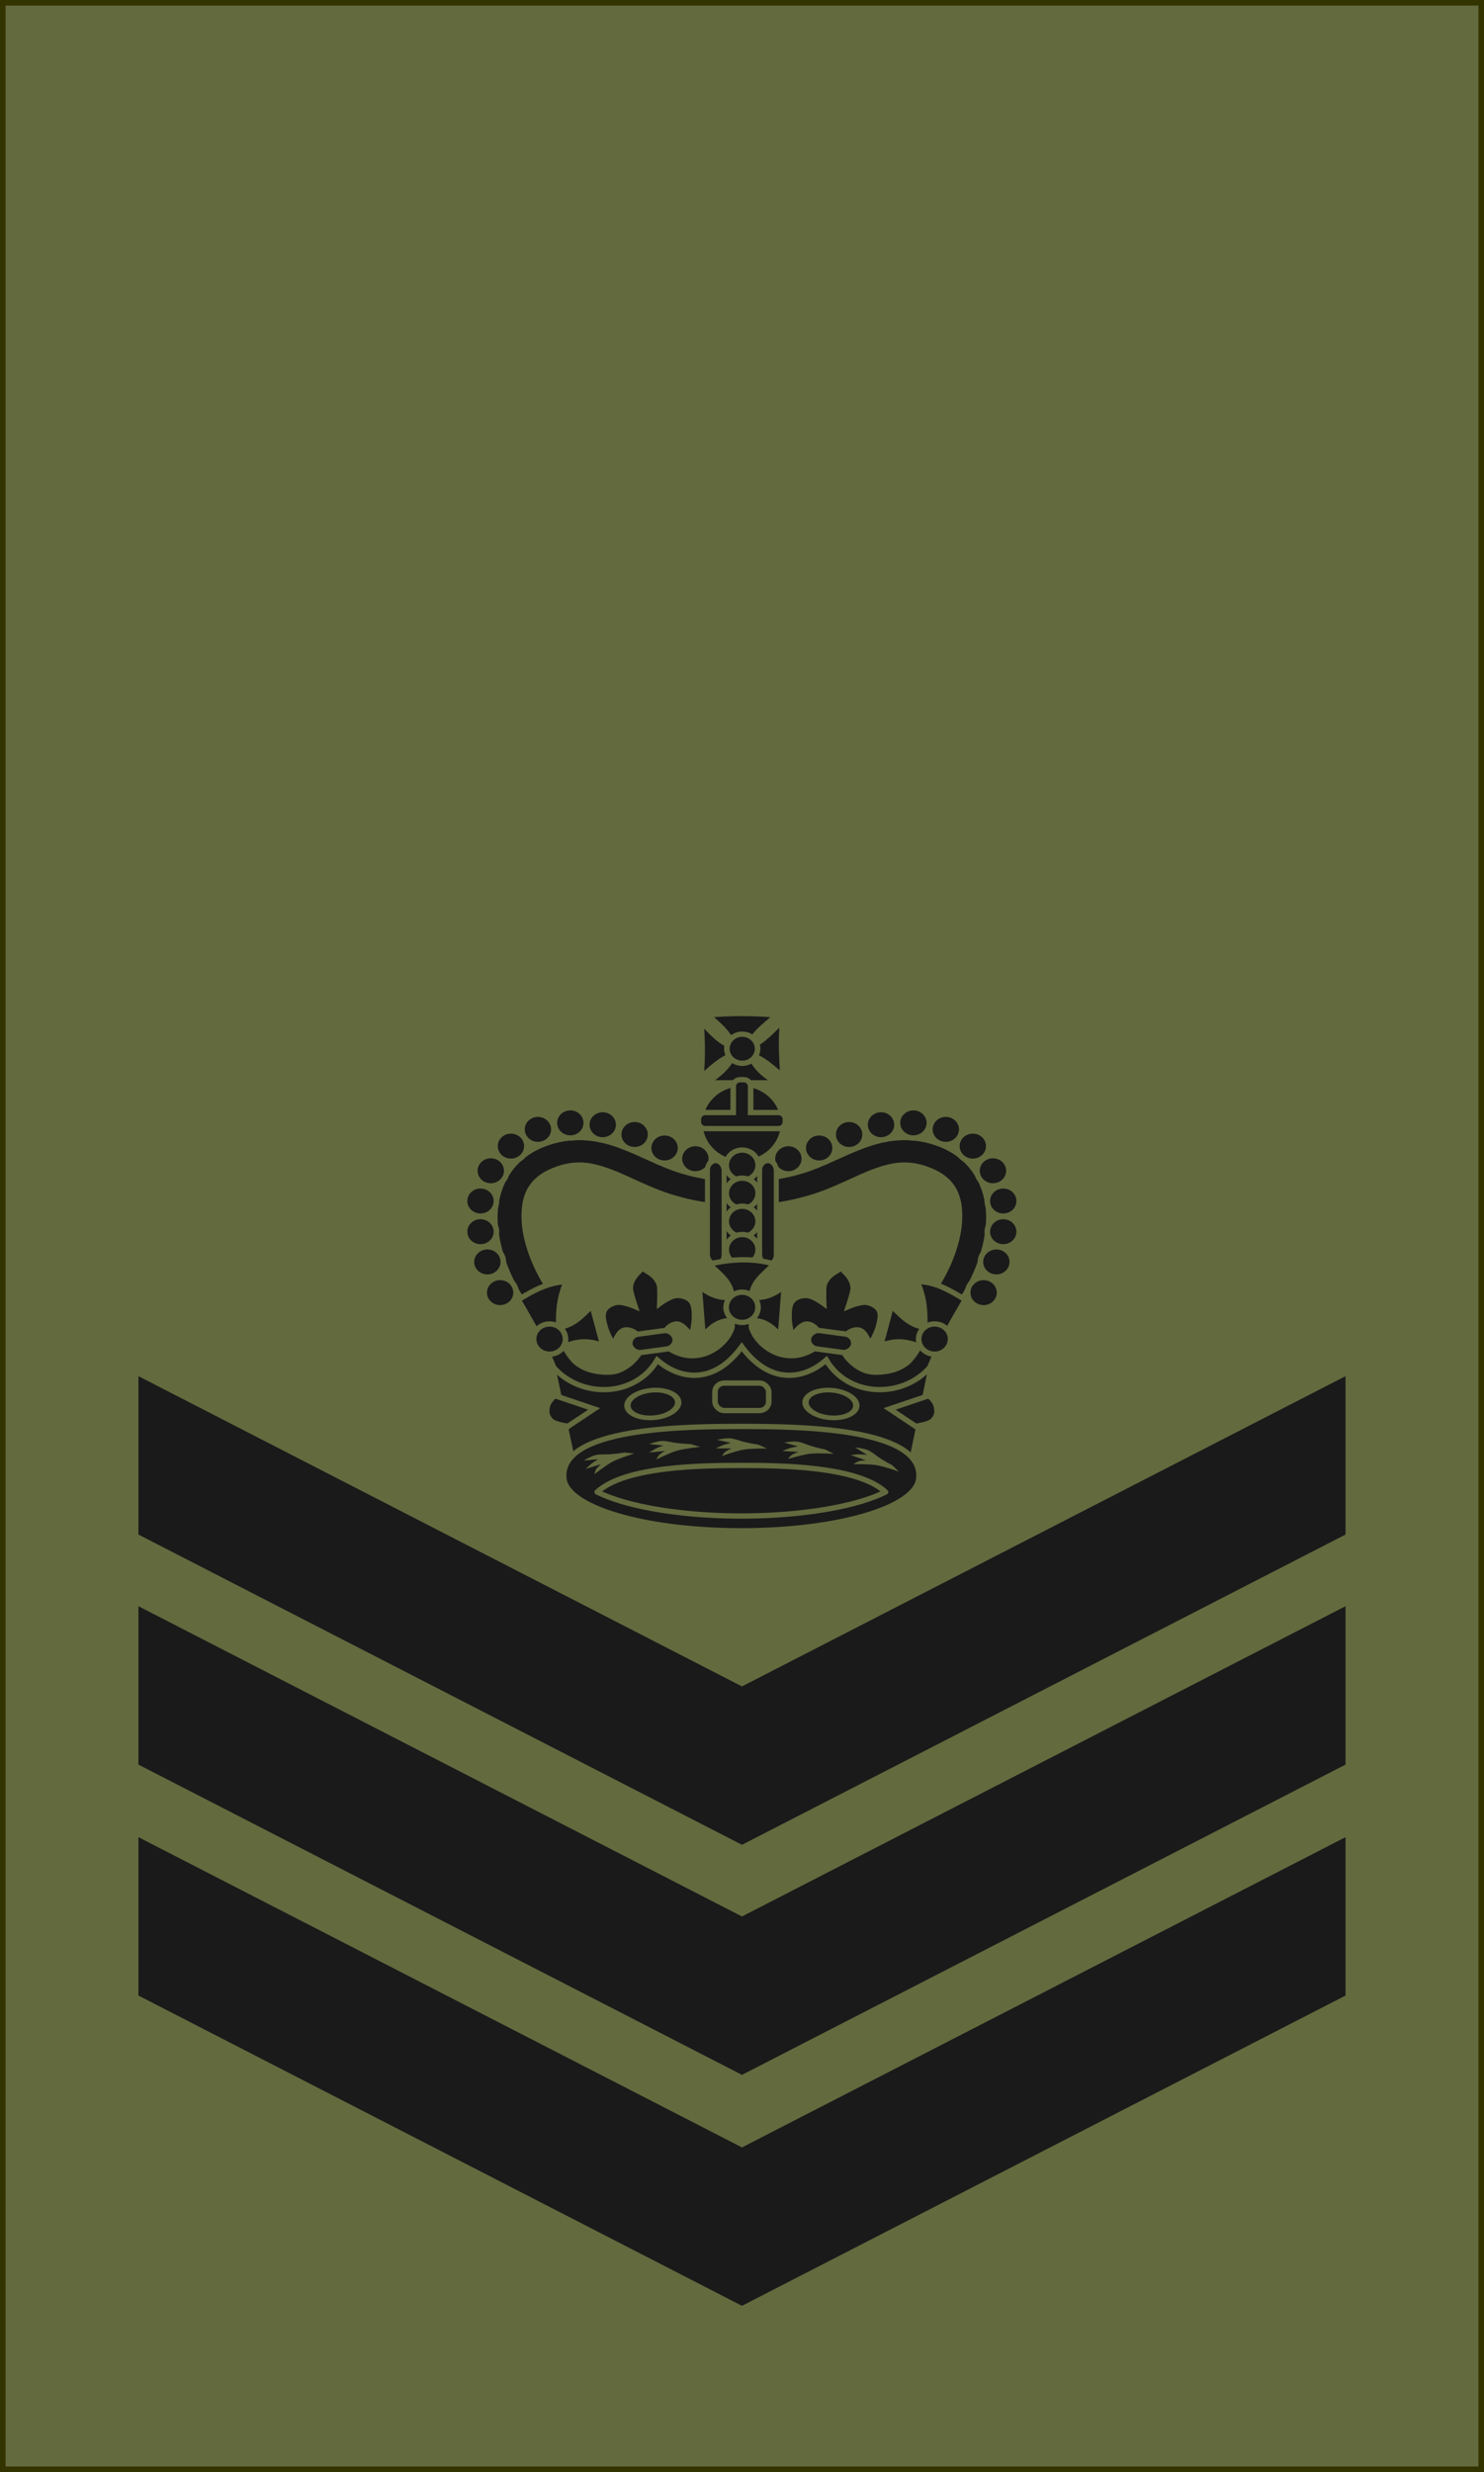 <?xml version="1.0" encoding="UTF-8" standalone="no"?>
<!-- Generator: Adobe Illustrator 16.0.0, SVG Export Plug-In . SVG Version: 6.00 Build 0)  -->

<svg
   xmlns:ns="&amp;#38;#38;#38;ns_sfw;"
   xmlns:dc="http://purl.org/dc/elements/1.1/"
   xmlns:cc="http://creativecommons.org/ns#"
   xmlns:rdf="http://www.w3.org/1999/02/22-rdf-syntax-ns#"
   xmlns:svg="http://www.w3.org/2000/svg"
   xmlns="http://www.w3.org/2000/svg"
   xmlns:sodipodi="http://sodipodi.sourceforge.net/DTD/sodipodi-0.dtd"
   xmlns:inkscape="http://www.inkscape.org/namespaces/inkscape"
   version="1.1"
   id="svg18152"
   sodipodi:docname="RMVCC Cadet Rank Slide CDTCSGT.svg"
   inkscape:version="0.92.1 r15371"
   x="0px"
   y="0px"
   width="265.551"
   height="442.211"
   viewBox="0 0 265.551 442.211"
   enable-background="new 0 0 264.551 441.211"
   xml:space="preserve"><defs
     id="defs124"><clipPath
       clipPathUnits="userSpaceOnUse"
       id="clipPath12526"><path
         d="M 11.991,11.991 H 583.285 V 829.899 H 11.991 Z"
         id="path12528"
         inkscape:connector-curvature="0" /></clipPath><clipPath
       clipPathUnits="userSpaceOnUse"
       id="clipPath12526-0"><path
         d="M 11.991,11.991 H 583.285 V 829.899 H 11.991 Z"
         id="path12528-1"
         inkscape:connector-curvature="0" /></clipPath><clipPath
       clipPathUnits="userSpaceOnUse"
       id="clipPath12526-4"><path
         d="M 11.991,11.991 H 583.285 V 829.899 H 11.991 Z"
         id="path12528-2"
         inkscape:connector-curvature="0" /></clipPath><clipPath
       clipPathUnits="userSpaceOnUse"
       id="clipPath12526-6"><path
         d="M 11.991,11.991 H 583.285 V 829.899 H 11.991 Z"
         id="path12528-9"
         inkscape:connector-curvature="0" /></clipPath><clipPath
       clipPathUnits="userSpaceOnUse"
       id="clipPath12526-9"><path
         d="M 11.991,11.991 H 583.285 V 829.899 H 11.991 Z"
         id="path12528-99"
         inkscape:connector-curvature="0" /></clipPath><clipPath
       clipPathUnits="userSpaceOnUse"
       id="clipPath18928"><path
         d="M 11.991,11.991 H 583.285 V 829.899 H 11.991 Z"
         id="path18930"
         inkscape:connector-curvature="0" /></clipPath><clipPath
       clipPathUnits="userSpaceOnUse"
       id="clipPath12526-62"><path
         d="M 11.991,11.991 H 583.285 V 829.899 H 11.991 Z"
         id="path12528-5"
         inkscape:connector-curvature="0" /></clipPath><clipPath
       clipPathUnits="userSpaceOnUse"
       id="clipPath18928-4"><path
         d="M 11.991,11.991 H 583.285 V 829.899 H 11.991 Z"
         id="path18930-1"
         inkscape:connector-curvature="0" /></clipPath><clipPath
       clipPathUnits="userSpaceOnUse"
       id="clipPath12526-2"><path
         d="M 11.991,11.991 H 583.285 V 829.899 H 11.991 Z"
         id="path12528-18"
         inkscape:connector-curvature="0" /></clipPath><clipPath
       clipPathUnits="userSpaceOnUse"
       id="clipPath18928-5"><path
         d="M 11.991,11.991 H 583.285 V 829.899 H 11.991 Z"
         id="path18930-4"
         inkscape:connector-curvature="0" /></clipPath><clipPath
       clipPathUnits="userSpaceOnUse"
       id="clipPath12526-3"><path
         d="M 11.991,11.991 H 583.285 V 829.899 H 11.991 Z"
         id="path12528-3"
         inkscape:connector-curvature="0" /></clipPath><clipPath
       clipPathUnits="userSpaceOnUse"
       id="clipPath18928-3"><path
         d="M 11.991,11.991 H 583.285 V 829.899 H 11.991 Z"
         id="path18930-3"
         inkscape:connector-curvature="0" /></clipPath><clipPath
       clipPathUnits="userSpaceOnUse"
       id="clipPath12526-44"><path
         d="M 11.991,11.991 H 583.285 V 829.899 H 11.991 Z"
         id="path12528-34"
         inkscape:connector-curvature="0" /></clipPath><clipPath
       clipPathUnits="userSpaceOnUse"
       id="clipPath18928-6"><path
         d="M 11.991,11.991 H 583.285 V 829.899 H 11.991 Z"
         id="path18930-34"
         inkscape:connector-curvature="0" /></clipPath><clipPath
       clipPathUnits="userSpaceOnUse"
       id="clipPath12526-93"><path
         d="M 11.991,11.991 H 583.285 V 829.899 H 11.991 Z"
         id="path12528-13"
         inkscape:connector-curvature="0" /></clipPath></defs><sodipodi:namedview
     id="base"
     inkscape:cy="143.82176"
     showgrid="false"
     inkscape:cx="88.394864"
     fit-margin-left="0"
     borderopacity="1.0"
     inkscape:zoom="1.4"
     fit-margin-top="0"
     bordercolor="#666666"
     pagecolor="#ffffff"
     inkscape:window-maximized="1"
     inkscape:window-y="-8"
     inkscape:window-x="-8"
     inkscape:window-width="1366"
     inkscape:window-height="705"
     fit-margin-bottom="0"
     inkscape:document-units="px"
     inkscape:current-layer="svg18152"
     fit-margin-right="0"
     inkscape:pageshadow="2"
     inkscape:pageopacity="0.0"
     inkscape:measure-start="0,0"
     inkscape:measure-end="0,0"
     inkscape:snap-bbox="true"
     inkscape:snap-bbox-midpoints="true" /><rect
     style="opacity:1;fill:#ff0000;fill-opacity:1;fill-rule:nonzero;stroke:none;stroke-width:0.471;stroke-linecap:square;stroke-linejoin:bevel;stroke-miterlimit:10;stroke-dasharray:none;stroke-dashoffset:0;stroke-opacity:1;paint-order:normal"
     id="rect10267-3"
     width="214.237"
     height="300"
     x="25.656"
     y="141.711" /><rect
     style="opacity:1;fill:#636a3e;fill-opacity:1;fill-rule:evenodd;stroke:#333300;stroke-width:1;stroke-linecap:square;stroke-linejoin:miter;stroke-miterlimit:4;stroke-dasharray:none;stroke-dashoffset:0;stroke-opacity:1;paint-order:normal"
     id="rect4588"
     width="264.551"
     height="441.211"
     x="0.5"
     y="0.5" /><g
     id="g29227-0"
     transform="matrix(2.915,0,0,2.761,347.315,-224.847)"
     style="display:inline;fill:#1a1a1a;fill-opacity:1;stroke:#636a3e;stroke-width:0.344;stroke-miterlimit:4;stroke-dasharray:none;stroke-opacity:1"><g
       id="g29231-0"
       style="fill:#1a1a1a;fill-opacity:1;stroke:#636a3e;stroke-width:0.35;stroke-miterlimit:4;stroke-dasharray:none;stroke-opacity:1"
       transform="matrix(0.983,0,0,0.983,-168.806,37.606)"><g
         transform="matrix(0.368,0,0,0.368,79.767,111.977)"
         id="g29235-7"
         style="fill:#1a1a1a;fill-opacity:1;stroke:#636a3e;stroke-width:0.95;stroke-miterlimit:4;stroke-dasharray:none;stroke-opacity:1"><g
           id="g29237-5"
           transform="matrix(-1,0,0,1,92.821,0)"
           style="fill:#1a1a1a;fill-opacity:1;stroke:#636a3e;stroke-width:0.95;stroke-miterlimit:4;stroke-dasharray:none;stroke-opacity:1"><path
             sodipodi:nodetypes="sssccssssccsss"
             inkscape:connector-curvature="0"
             d="m 19.531,20.625 c -2.208,-0.104 -4.564,0.241 -7,1.281 C 6.598,24.44 4.285,30.138 4.5,35.594 4.715,41.05 6.976,46.595 9.844,50.875 L 14,48.094 C 11.595,44.505 9.663,39.553 9.5,35.406 9.337,31.259 10.444,28.232 14.5,26.5 c 3.57,-1.525 6.223,-1.044 9.406,0.188 3.184,1.232 6.652,3.387 10.938,4.719 6.74,2.095 10.688,1.531 10.688,1.531 v -5 c 0,0 -3.515,0.451 -9.188,-1.312 -3.508,-1.09 -6.833,-3.127 -10.625,-4.594 -1.896,-0.734 -3.98,-1.302 -6.188,-1.406 z"
             style="color:#000000;font-style:normal;font-variant:normal;font-weight:normal;font-stretch:normal;font-size:medium;line-height:normal;font-family:Sans;-inkscape-font-specification:Sans;text-indent:0;text-align:start;text-decoration:none;text-decoration-line:none;letter-spacing:normal;word-spacing:normal;text-transform:none;writing-mode:lr-tb;direction:ltr;baseline-shift:baseline;text-anchor:start;display:inline;overflow:visible;visibility:visible;fill:#1a1a1a;fill-opacity:1;stroke:#636a3e;stroke-width:0.95;stroke-miterlimit:4;stroke-dasharray:none;stroke-opacity:1;marker:none;enable-background:accumulate"
             id="path29239-6" /><g
             id="g29241-4"
             style="fill:#1a1a1a;fill-opacity:1;stroke:#636a3e;stroke-width:0.95;stroke-miterlimit:4;stroke-dasharray:none;stroke-opacity:1"><circle
               r="3.742"
               cy="85.622"
               cx="172.785"
               transform="matrix(-0.724,0,0,0.724,163.617,-37.584)"
               id="circle29243-2"
               style="display:inline;fill:#1a1a1a;fill-opacity:1;stroke:#636a3e;stroke-width:1.312;stroke-miterlimit:4;stroke-dasharray:none;stroke-opacity:1" /><circle
               r="3.742"
               cy="85.622"
               cx="172.785"
               transform="matrix(-0.724,0,0,0.724,158.39,-39.506)"
               id="circle29245-1"
               style="display:inline;fill:#1a1a1a;fill-opacity:1;stroke:#636a3e;stroke-width:1.312;stroke-miterlimit:4;stroke-dasharray:none;stroke-opacity:1" /><circle
               r="3.742"
               cy="85.622"
               cx="172.785"
               transform="matrix(-0.724,0,0,0.724,153.309,-41.922)"
               id="circle29247-5"
               style="display:inline;fill:#1a1a1a;fill-opacity:1;stroke:#636a3e;stroke-width:1.312;stroke-miterlimit:4;stroke-dasharray:none;stroke-opacity:1" /><circle
               r="3.742"
               cy="85.622"
               cx="172.785"
               transform="matrix(-0.724,0,0,0.724,147.894,-43.671)"
               id="circle29249-6"
               style="display:inline;fill:#1a1a1a;fill-opacity:1;stroke:#636a3e;stroke-width:1.312;stroke-miterlimit:4;stroke-dasharray:none;stroke-opacity:1" /><circle
               r="3.742"
               cy="85.622"
               cx="172.785"
               transform="matrix(-0.724,0,0,0.724,142.396,-44.004)"
               id="circle29251-3"
               style="display:inline;fill:#1a1a1a;fill-opacity:1;stroke:#636a3e;stroke-width:1.312;stroke-miterlimit:4;stroke-dasharray:none;stroke-opacity:1" /><circle
               r="3.742"
               cy="85.622"
               cx="172.785"
               transform="matrix(-0.724,0,0,0.724,136.898,-42.838)"
               id="circle29253-4"
               style="display:inline;fill:#1a1a1a;fill-opacity:1;stroke:#636a3e;stroke-width:1.312;stroke-miterlimit:4;stroke-dasharray:none;stroke-opacity:1" /><circle
               r="3.742"
               cy="85.622"
               cx="172.785"
               transform="matrix(-0.724,0,0,0.724,132.317,-39.839)"
               id="circle29255-1"
               style="display:inline;fill:#1a1a1a;fill-opacity:1;stroke:#636a3e;stroke-width:1.312;stroke-miterlimit:4;stroke-dasharray:none;stroke-opacity:1" /><circle
               r="3.742"
               cy="85.622"
               cx="172.785"
               transform="matrix(-0.724,0,0,0.724,128.901,-35.424)"
               id="circle29257-4"
               style="display:inline;fill:#1a1a1a;fill-opacity:1;stroke:#636a3e;stroke-width:1.312;stroke-miterlimit:4;stroke-dasharray:none;stroke-opacity:1" /><circle
               r="3.742"
               cy="85.622"
               cx="172.785"
               transform="matrix(-0.724,0,0,0.724,127.152,-30.009)"
               id="circle29259-6"
               style="display:inline;fill:#1a1a1a;fill-opacity:1;stroke:#636a3e;stroke-width:1.312;stroke-miterlimit:4;stroke-dasharray:none;stroke-opacity:1" /><circle
               r="3.742"
               cy="85.622"
               cx="172.785"
               transform="matrix(-0.724,0,0,0.724,127.152,-24.511)"
               id="circle29261-8"
               style="display:inline;fill:#1a1a1a;fill-opacity:1;stroke:#636a3e;stroke-width:1.312;stroke-miterlimit:4;stroke-dasharray:none;stroke-opacity:1" /><circle
               r="3.742"
               cy="85.622"
               cx="172.785"
               transform="matrix(-0.724,0,0,0.724,128.318,-19.097)"
               id="circle29263-6"
               style="display:inline;fill:#1a1a1a;fill-opacity:1;stroke:#636a3e;stroke-width:1.312;stroke-miterlimit:4;stroke-dasharray:none;stroke-opacity:1" /><circle
               r="3.742"
               cy="85.622"
               cx="172.785"
               transform="matrix(-0.724,0,0,0.724,130.484,-13.599)"
               id="circle29265-7"
               style="display:inline;fill:#1a1a1a;fill-opacity:1;stroke:#636a3e;stroke-width:1.312;stroke-miterlimit:4;stroke-dasharray:none;stroke-opacity:1" /></g></g><g
           id="g29267-8"
           style="fill:#1a1a1a;fill-opacity:1;stroke:#636a3e;stroke-width:0.95;stroke-miterlimit:4;stroke-dasharray:none;stroke-opacity:1"><path
             sodipodi:nodetypes="sssccssssccsss"
             inkscape:connector-curvature="0"
             d="m 19.531,20.625 c -2.208,-0.104 -4.564,0.241 -7,1.281 C 6.598,24.44 4.285,30.138 4.5,35.594 4.715,41.05 6.976,46.595 9.844,50.875 L 14,48.094 C 11.595,44.505 9.663,39.553 9.5,35.406 9.337,31.259 10.444,28.232 14.5,26.5 c 3.57,-1.525 6.223,-1.044 9.406,0.188 3.184,1.232 6.652,3.387 10.938,4.719 6.74,2.095 10.688,1.531 10.688,1.531 v -5 c 0,0 -3.515,0.451 -9.188,-1.312 -3.508,-1.09 -6.833,-3.127 -10.625,-4.594 -1.896,-0.734 -3.98,-1.302 -6.188,-1.406 z"
             style="color:#000000;font-style:normal;font-variant:normal;font-weight:normal;font-stretch:normal;font-size:medium;line-height:normal;font-family:Sans;-inkscape-font-specification:Sans;text-indent:0;text-align:start;text-decoration:none;text-decoration-line:none;letter-spacing:normal;word-spacing:normal;text-transform:none;writing-mode:lr-tb;direction:ltr;baseline-shift:baseline;text-anchor:start;display:inline;overflow:visible;visibility:visible;fill:#1a1a1a;fill-opacity:1;stroke:#636a3e;stroke-width:0.95;stroke-miterlimit:4;stroke-dasharray:none;stroke-opacity:1;marker:none;enable-background:accumulate"
             id="path29269-9" /><g
             id="g29271-0"
             style="fill:#1a1a1a;fill-opacity:1;stroke:#636a3e;stroke-width:0.95;stroke-miterlimit:4;stroke-dasharray:none;stroke-opacity:1"><circle
               r="3.742"
               cy="85.622"
               cx="172.785"
               transform="matrix(-0.724,0,0,0.724,163.617,-37.584)"
               id="circle29273-9"
               style="display:inline;fill:#1a1a1a;fill-opacity:1;stroke:#636a3e;stroke-width:1.312;stroke-miterlimit:4;stroke-dasharray:none;stroke-opacity:1" /><circle
               r="3.742"
               cy="85.622"
               cx="172.785"
               transform="matrix(-0.724,0,0,0.724,158.39,-39.506)"
               id="circle29275-9"
               style="display:inline;fill:#1a1a1a;fill-opacity:1;stroke:#636a3e;stroke-width:1.312;stroke-miterlimit:4;stroke-dasharray:none;stroke-opacity:1" /><circle
               r="3.742"
               cy="85.622"
               cx="172.785"
               transform="matrix(-0.724,0,0,0.724,153.309,-41.922)"
               id="circle29277-5"
               style="display:inline;fill:#1a1a1a;fill-opacity:1;stroke:#636a3e;stroke-width:1.312;stroke-miterlimit:4;stroke-dasharray:none;stroke-opacity:1" /><circle
               r="3.742"
               cy="85.622"
               cx="172.785"
               transform="matrix(-0.724,0,0,0.724,147.894,-43.671)"
               id="circle29279-0"
               style="display:inline;fill:#1a1a1a;fill-opacity:1;stroke:#636a3e;stroke-width:1.312;stroke-miterlimit:4;stroke-dasharray:none;stroke-opacity:1" /><circle
               r="3.742"
               cy="85.622"
               cx="172.785"
               transform="matrix(-0.724,0,0,0.724,142.396,-44.004)"
               id="circle29281-3"
               style="display:inline;fill:#1a1a1a;fill-opacity:1;stroke:#636a3e;stroke-width:1.312;stroke-miterlimit:4;stroke-dasharray:none;stroke-opacity:1" /><circle
               r="3.742"
               cy="85.622"
               cx="172.785"
               transform="matrix(-0.724,0,0,0.724,136.898,-42.838)"
               id="circle29283-7"
               style="display:inline;fill:#1a1a1a;fill-opacity:1;stroke:#636a3e;stroke-width:1.312;stroke-miterlimit:4;stroke-dasharray:none;stroke-opacity:1" /><circle
               r="3.742"
               cy="85.622"
               cx="172.785"
               transform="matrix(-0.724,0,0,0.724,132.317,-39.839)"
               id="circle29285-3"
               style="display:inline;fill:#1a1a1a;fill-opacity:1;stroke:#636a3e;stroke-width:1.312;stroke-miterlimit:4;stroke-dasharray:none;stroke-opacity:1" /><circle
               r="3.742"
               cy="85.622"
               cx="172.785"
               transform="matrix(-0.724,0,0,0.724,128.901,-35.424)"
               id="circle29287-9"
               style="display:inline;fill:#1a1a1a;fill-opacity:1;stroke:#636a3e;stroke-width:1.312;stroke-miterlimit:4;stroke-dasharray:none;stroke-opacity:1" /><circle
               r="3.742"
               cy="85.622"
               cx="172.785"
               transform="matrix(-0.724,0,0,0.724,127.152,-30.009)"
               id="circle29289-7"
               style="display:inline;fill:#1a1a1a;fill-opacity:1;stroke:#636a3e;stroke-width:1.312;stroke-miterlimit:4;stroke-dasharray:none;stroke-opacity:1" /><circle
               r="3.742"
               cy="85.622"
               cx="172.785"
               transform="matrix(-0.724,0,0,0.724,127.152,-24.511)"
               id="circle29291-3"
               style="display:inline;fill:#1a1a1a;fill-opacity:1;stroke:#636a3e;stroke-width:1.312;stroke-miterlimit:4;stroke-dasharray:none;stroke-opacity:1" /><circle
               r="3.742"
               cy="85.622"
               cx="172.785"
               transform="matrix(-0.724,0,0,0.724,128.318,-19.097)"
               id="circle29293-5"
               style="display:inline;fill:#1a1a1a;fill-opacity:1;stroke:#636a3e;stroke-width:1.312;stroke-miterlimit:4;stroke-dasharray:none;stroke-opacity:1" /><circle
               r="3.742"
               cy="85.622"
               cx="172.785"
               transform="matrix(-0.724,0,0,0.724,130.484,-13.599)"
               id="circle29295-4"
               style="display:inline;fill:#1a1a1a;fill-opacity:1;stroke:#636a3e;stroke-width:1.312;stroke-miterlimit:4;stroke-dasharray:none;stroke-opacity:1" /></g></g></g><g
         transform="matrix(0.368,0,0,0.368,79.321,111.206)"
         id="g29297-7"
         style="fill:#1a1a1a;fill-opacity:1;stroke:#636a3e;stroke-width:0.95;stroke-miterlimit:4;stroke-dasharray:none;stroke-opacity:1"><g
           style="fill:#1a1a1a;fill-opacity:1;stroke:#636a3e;stroke-width:0.95;stroke-miterlimit:4;stroke-dasharray:none;stroke-opacity:1"
           id="g29299-5"
           transform="translate(-153.481,-2.687)"><path
             style="fill:#1a1a1a;fill-opacity:1;stroke:#636a3e;stroke-width:0.95;stroke-miterlimit:4;stroke-dasharray:none;stroke-opacity:1"
             d="m 199.623,9.115 c -0.467,-2.207 -2.452,-3.928 -4.387,-5.665 3.932,-0.371 7.863,-0.36 11.795,0 -1.776,1.811 -4.312,3.41 -4.491,5.665 2.29,-0.992 3.765,-3.002 5.527,-4.653 -0.417,3.323 -0.13,6.647 0,9.97 -1.751,-1.405 -3.244,-3.187 -5.527,-3.817 0.679,2.062 2.35,3.646 4.534,4.985 h -11.969 c 1.981,-1.385 3.778,-2.893 4.518,-4.985 -2.175,0.701 -3.738,2.516 -5.484,3.998 0.308,-3.353 0.272,-6.707 0,-10.06 1.681,1.826 3.249,3.889 5.484,4.563 z"
             id="path29301-6"
             sodipodi:nodetypes="ccccccccccccc"
             inkscape:connector-curvature="0" /><circle
             r="3.742"
             cy="85.622"
             cx="172.785"
             style="display:inline;fill:#1a1a1a;fill-opacity:1;stroke:#636a3e;stroke-width:1.363;stroke-miterlimit:4;stroke-dasharray:none;stroke-opacity:1"
             id="circle29303-9"
             transform="matrix(-0.697,0,0,0.697,321.596,-50.185)" /><ellipse
             ry="10.152"
             rx="10.542"
             cy="47.735"
             cx="171.995"
             style="fill:#1a1a1a;fill-opacity:1;stroke:#636a3e;stroke-width:1.388;stroke-miterlimit:4;stroke-dasharray:none;stroke-opacity:1"
             id="ellipse29305-2"
             transform="matrix(0.672,0,0,0.698,85.5,-10.472)" /><path
             inkscape:connector-curvature="0"
             style="display:inline;fill:#1a1a1a;fill-opacity:1;stroke:#636a3e;stroke-width:0.95;stroke-miterlimit:4;stroke-dasharray:none;stroke-opacity:1"
             d="m 200.815,15.038 c -0.653,0 -1.177,0.524 -1.177,1.177 v 4.704 h -4.725 c -0.653,0 -1.199,0.524 -1.199,1.177 v 0.526 c 0,0.653 0.545,1.177 1.199,1.177 h 12.4 c 0.653,0 1.177,-0.524 1.177,-1.177 v -0.526 c 0,-0.653 -0.524,-1.177 -1.177,-1.177 h -4.725 v -4.704 c 0,-0.653 -0.524,-1.177 -1.177,-1.177 z"
             id="path29307-8"
             sodipodi:nodetypes="ccccccccccccccc" /></g><g
           id="g29309-9"
           transform="translate(3.505,2.094)"
           style="fill:#1a1a1a;fill-opacity:1;stroke:#636a3e;stroke-width:0.95;stroke-miterlimit:4;stroke-dasharray:none;stroke-opacity:1"><rect
             style="fill:#1a1a1a;fill-opacity:1;stroke:#636a3e;stroke-width:0.95;stroke-miterlimit:4;stroke-dasharray:none;stroke-opacity:1"
             id="rect29311-3"
             width="10.294"
             height="17.473"
             x="38.97"
             y="25.492"
             ry="2.294" /><g
             transform="matrix(1,0,0,1.264,-157.098,-10.014)"
             style="fill:#1a1a1a;fill-opacity:1;stroke:#636a3e;stroke-width:0.846;stroke-miterlimit:4;stroke-dasharray:none;stroke-opacity:1"
             id="g29313-3"><rect
               ry="1.415"
               y="27.445"
               x="195.371"
               height="14.824"
               width="2.83"
               id="rect29315-7"
               style="fill:#1a1a1a;fill-opacity:1;stroke:#636a3e;stroke-width:0.846;stroke-miterlimit:4;stroke-dasharray:none;stroke-opacity:1" /><rect
               ry="1.415"
               y="27.445"
               x="204.228"
               height="14.824"
               width="2.83"
               id="rect29317-1"
               style="display:inline;fill:#1a1a1a;fill-opacity:1;stroke:#636a3e;stroke-width:0.846;stroke-miterlimit:4;stroke-dasharray:none;stroke-opacity:1" /></g><circle
             r="3.742"
             cy="85.622"
             cx="172.785"
             style="display:inline;fill:#1a1a1a;fill-opacity:1;stroke:#636a3e;stroke-width:1.312;stroke-miterlimit:4;stroke-dasharray:none;stroke-opacity:1"
             id="circle29319-7"
             transform="matrix(-0.724,0,0,0.724,169.269,-36.423)" /><circle
             r="3.742"
             cy="85.622"
             cx="172.785"
             style="display:inline;fill:#1a1a1a;fill-opacity:1;stroke:#636a3e;stroke-width:1.312;stroke-miterlimit:4;stroke-dasharray:none;stroke-opacity:1"
             id="circle29321-5"
             transform="matrix(-0.724,0,0,0.724,169.269,-31.394)" /><circle
             r="3.742"
             cy="85.622"
             cx="172.785"
             style="display:inline;fill:#1a1a1a;fill-opacity:1;stroke:#636a3e;stroke-width:1.312;stroke-miterlimit:4;stroke-dasharray:none;stroke-opacity:1"
             id="circle29323-6"
             transform="matrix(-0.724,0,0,0.724,169.269,-26.365)" /><circle
             r="3.742"
             cy="85.622"
             cx="172.785"
             style="display:inline;fill:#1a1a1a;fill-opacity:1;stroke:#636a3e;stroke-width:1.312;stroke-miterlimit:4;stroke-dasharray:none;stroke-opacity:1"
             id="circle29325-4"
             transform="matrix(-0.724,0,0,0.724,169.269,-21.3)" /></g></g><g
         transform="matrix(0.368,0,0,0.368,79.321,111.41)"
         style="fill:#1a1a1a;fill-opacity:1;stroke:#636a3e;stroke-width:0.95;stroke-miterlimit:4;stroke-dasharray:none;stroke-opacity:1"
         id="g29327-0"><path
           style="fill:#1a1a1a;fill-opacity:1;stroke:#636a3e;stroke-width:0.95;stroke-miterlimit:4;stroke-dasharray:none;stroke-opacity:1"
           d="m 14.977,60.713 c 7.565,6.038 13.282,6.536 16.322,-1 5.441,3.444 10.882,4.133 16.322,-1 5.441,5.486 10.882,5.008 16.322,1 1.959,7.993 7.572,7.948 16.322,1 L 76.434,80.172 18.938,80.342 Z"
           id="path29329-9"
           inkscape:connector-curvature="0"
           sodipodi:nodetypes="cccccccc" /><g
           style="fill:#1a1a1a;fill-opacity:1;stroke:#636a3e;stroke-width:0.95;stroke-miterlimit:4;stroke-dasharray:none;stroke-opacity:1"
           id="g29331-8"><rect
             style="display:inline;fill:#1a1a1a;fill-opacity:1;stroke:#636a3e;stroke-width:0.95;stroke-miterlimit:4;stroke-dasharray:none;stroke-opacity:1"
             id="rect29333-2"
             width="9.119"
             height="4.917"
             x="43.062"
             y="66.134"
             ry="1.569" /><ellipse
             style="display:inline;fill:#1a1a1a;fill-opacity:1;stroke:#636a3e;stroke-width:1.438;stroke-miterlimit:4;stroke-dasharray:none;stroke-opacity:1"
             id="ellipse29335-3"
             transform="matrix(0.74,-0.105,0.136,0.571,-93.923,26.314)"
             cx="151.708"
             cy="104.188"
             rx="5.775"
             ry="4.23" /><path
             inkscape:connector-curvature="0"
             style="display:inline;fill:#1a1a1a;fill-opacity:1;stroke:#636a3e;stroke-width:0.95;stroke-linecap:butt;stroke-linejoin:miter;stroke-miterlimit:4;stroke-dasharray:none;stroke-opacity:1"
             d="m 18.135,73.861 4.421,-3.102 -6.687,-2.382 c 0,0 -1.023,0.913 -1.216,1.702 -0.267,1.092 -0.261,1.847 0.486,2.723 0.667,0.781 2.995,1.06 2.995,1.06 z"
             id="path29337-1"
             sodipodi:nodetypes="cccssc" /><ellipse
             style="display:inline;fill:#1a1a1a;fill-opacity:1;stroke:#636a3e;stroke-width:1.438;stroke-miterlimit:4;stroke-dasharray:none;stroke-opacity:1"
             id="ellipse29339-1"
             transform="matrix(-0.74,-0.105,-0.136,0.571,189.167,26.314)"
             cx="151.708"
             cy="104.188"
             rx="5.775"
             ry="4.23" /><path
             inkscape:connector-curvature="0"
             style="display:inline;fill:#1a1a1a;fill-opacity:1;stroke:#636a3e;stroke-width:0.95;stroke-linecap:butt;stroke-linejoin:miter;stroke-miterlimit:4;stroke-dasharray:none;stroke-opacity:1"
             d="m 77.108,73.861 -4.421,-3.102 6.687,-2.382 c 0,0 1.023,0.913 1.216,1.702 0.267,1.092 0.261,1.847 -0.486,2.723 -0.667,0.781 -2.995,1.06 -2.995,1.06 z"
             id="path29341-5"
             sodipodi:nodetypes="cccssc" /></g></g><g
         transform="matrix(0.304,0,0,0.304,79.355,111.372)"
         id="g29343-0"
         style="fill:#1a1a1a;fill-opacity:1;stroke:#636a3e;stroke-width:1.15;stroke-miterlimit:4;stroke-dasharray:none;stroke-opacity:1"><path
           id="path29345-2"
           style="display:inline;fill:#1a1a1a;fill-opacity:1;stroke:#636a3e;stroke-width:1.15;stroke-linecap:butt;stroke-linejoin:miter;stroke-miterlimit:4;stroke-dasharray:none;stroke-opacity:1"
           d="m 48.982,78.405 c -3.035,0.415 -6.158,-0.741 -8.825,-3.214 -2.285,4.075 -6.215,6.175 -10.283,6.392 -4.008,0.213 -8.151,-1.402 -10.987,-4.757 -0.864,-2.168 -1.739,-4.214 -2.535,-5.813 -1.55,-3.114 -4.766,-8.905 -4.766,-8.905 3.232,-2.058 6.04,-3.712 9.882,-3.952 -1.65,4.107 -1.536,6.978 -1.569,9.953 3.458,-0.556 5.047,-3.006 6.902,-4.684 l 2.196,8.636 c -3.462,-1.436 -5.77,-0.717 -8,0.146 0,0 1.429,2.607 2.51,3.513 1.236,1.036 2.6,1.629 4.235,1.903 1.547,0.259 3.292,0.348 4.706,-0.293 2.979,-1.35 4.497,-4.294 4.078,-4.098 0,0 0.299,-2.583 -0.471,-3.513 -0.576,-0.696 -1.759,-1.262 -2.667,-1.025 -1.431,0.374 -2.196,3.367 -2.196,3.367 0,0 -1.376,-2.548 -1.725,-3.952 -0.308,-1.237 -0.767,-2.671 -0.157,-3.806 0.455,-0.847 1.512,-1.437 2.51,-1.61 1.322,-0.229 3.765,0.878 3.765,0.878 0,0 -0.729,-2.295 -0.941,-3.513 -0.109,-0.626 0.054,-1.463 0.314,-2.049 0.594,-1.339 1.541,-2.046 2.144,-2.812 0.806,0.75 1.798,1.019 2.727,2.18 0.407,0.508 0.785,1.283 0.844,1.914 0.116,1.23 0.013,3.621 0.013,3.621 0,0 2.076,-1.633 3.418,-1.715 1.013,-0.062 2.193,0.269 2.857,0.985 0.89,0.96 0.823,2.456 0.851,3.725 0.031,1.441 -0.631,4.227 -0.631,4.227 0,0 -1.53,-2.726 -3.016,-2.76 -0.942,-0.022 -1.94,0.798 -2.315,1.605 -0.501,1.078 0.469,3.513 0.469,3.513 5.869,4.276 11.943,-0.11 13.188,-4.384 v -1.61 c -2.458,0.316 -3.503,0.719 -5.961,3.367 L 48.763,59.18 c 2.353,1.985 4.392,2.699 6.745,2.342 -0.221,-3.105 -1.99,-4.42 -4.706,-7.137 4.427,-1.107 9.139,-1.382 13.421,0 -2.716,2.716 -4.485,4.032 -4.706,7.137 2.353,0.357 4.392,-0.357 6.745,-2.342 L 65.478,69.865 c -2.458,-2.648 -3.503,-3.051 -5.961,-3.367 v 1.61 c 1.246,4.274 7.319,8.659 13.188,4.384 0,0 0.97,-2.435 0.469,-3.513 -0.375,-0.807 -1.373,-1.626 -2.315,-1.605 -1.486,0.034 -3.016,2.76 -3.016,2.76 0,0 -0.662,-2.785 -0.631,-4.227 0.027,-1.269 -0.04,-2.765 0.851,-3.725 0.664,-0.716 1.844,-1.047 2.857,-0.985 1.341,0.081 3.418,1.715 3.418,1.715 0,0 -0.102,-2.391 0.013,-3.621 0.059,-0.632 0.437,-1.406 0.844,-1.914 0.929,-1.161 1.921,-1.43 2.727,-2.18 0.603,0.766 1.549,1.473 2.144,2.812 0.26,0.586 0.423,1.423 0.314,2.049 -0.212,1.218 -0.941,3.513 -0.941,3.513 0,0 2.443,-1.107 3.765,-0.878 0.998,0.173 2.055,0.763 2.51,1.61 0.61,1.135 0.151,2.569 -0.157,3.806 -0.35,1.404 -1.725,3.952 -1.725,3.952 0,0 -0.765,-2.993 -2.196,-3.367 -0.908,-0.237 -2.091,0.328 -2.667,1.025 -0.769,0.93 -0.471,3.513 -0.471,3.513 -0.419,-0.195 1.1,2.749 4.078,4.098 1.414,0.641 3.158,0.552 4.706,0.293 1.636,-0.274 2.999,-0.866 4.235,-1.903 1.081,-0.906 2.51,-3.513 2.51,-3.513 -2.23,-0.864 -4.538,-1.582 -8,-0.146 l 2.196,-8.636 c 1.855,1.678 3.444,4.128 6.902,4.684 -0.033,-2.975 0.082,-5.846 -1.569,-9.953 3.728,0.013 6.792,1.98 9.882,3.952 0,0 -3.216,5.791 -4.766,8.905 -0.796,1.599 -1.671,3.645 -2.535,5.813 -2.836,3.355 -6.979,4.97 -10.987,4.757 -4.068,-0.216 -7.998,-2.316 -10.283,-6.392 -2.667,2.474 -5.79,3.629 -8.825,3.214 -3.004,-0.41 -5.923,-2.359 -8.531,-6.091 -2.608,3.732 -5.526,5.68 -8.531,6.091 z"
           inkscape:connector-curvature="0"
           sodipodi:nodetypes="scscsccccccssscsscscscccccccscccssccccccccccccccsscccscccccccscscsscsssccccccscscscs" /><g
           style="fill:#1a1a1a;fill-opacity:1;stroke:#636a3e;stroke-width:0.95;stroke-miterlimit:4;stroke-dasharray:none;stroke-opacity:1"
           id="g29347-5"
           transform="matrix(1.21,0,0,1.21,1.276,2.458)"><circle
             style="display:inline;fill:#1a1a1a;fill-opacity:1;stroke:#636a3e;stroke-width:1.312;stroke-miterlimit:4;stroke-dasharray:none;stroke-opacity:1"
             id="circle29349-6"
             transform="matrix(-0.724,0,0,0.724,171.629,-11.332)"
             cx="172.785"
             cy="85.622"
             r="3.742" /><g
             style="fill:#1a1a1a;fill-opacity:1;stroke:#636a3e;stroke-width:0.95;stroke-miterlimit:4;stroke-dasharray:none;stroke-opacity:1"
             id="g29351-5"><circle
               transform="matrix(-0.724,0,0,0.724,138.942,-5.644)"
               id="circle29353-2"
               style="display:inline;fill:#1a1a1a;fill-opacity:1;stroke:#636a3e;stroke-width:1.312;stroke-miterlimit:4;stroke-dasharray:none;stroke-opacity:1"
               cx="172.785"
               cy="85.622"
               r="3.742" /><circle
               transform="matrix(-0.724,0,0,0.724,204.316,-5.644)"
               id="circle29355-1"
               style="display:inline;fill:#1a1a1a;fill-opacity:1;stroke:#636a3e;stroke-width:1.312;stroke-miterlimit:4;stroke-dasharray:none;stroke-opacity:1"
               cx="172.785"
               cy="85.622"
               r="3.742" /></g></g><g
           id="g29357-9"
           transform="translate(-0.122)"
           style="fill:#1a1a1a;fill-opacity:1;stroke:#636a3e;stroke-width:1.15;stroke-miterlimit:4;stroke-dasharray:none;stroke-opacity:1"><rect
             transform="rotate(-8.118)"
             ry="2.015"
             y="74.001"
             x="24.153"
             height="4.029"
             width="9.402"
             id="rect29359-0"
             style="fill:#1a1a1a;fill-opacity:1;stroke:#636a3e;stroke-width:1.15;stroke-miterlimit:4;stroke-dasharray:none;stroke-opacity:1" /><rect
             style="fill:#1a1a1a;fill-opacity:1;stroke:#636a3e;stroke-width:1.15;stroke-miterlimit:4;stroke-dasharray:none;stroke-opacity:1"
             id="rect29361-3"
             width="9.402"
             height="4.029"
             x="-89.962"
             y="57.723"
             ry="2.015"
             transform="matrix(-0.99,-0.141,-0.141,0.99,0,0)" /></g></g><g
         style="fill:#1a1a1a;fill-opacity:1;stroke:#636a3e;stroke-width:0.372;stroke-miterlimit:4;stroke-dasharray:none;stroke-opacity:1"
         transform="matrix(0.94,0,0,0.94,5.837,8.064)"
         id="g29363-4"><path
           inkscape:connector-curvature="0"
           style="fill:#1a1a1a;fill-opacity:1;stroke:#636a3e;stroke-width:0.372;stroke-linejoin:round;stroke-miterlimit:4;stroke-dasharray:none;stroke-opacity:1"
           d="m 84.987,142.531 c -0.354,-3.598 8.055,-3.656 11.797,-3.659 3.742,0.002 12.151,0.061 11.797,3.659 -0.198,2.011 -5.282,3.659 -11.797,3.659 -6.515,0 -11.599,-1.648 -11.797,-3.659 z"
           id="path29365-4" /><path
           style="fill:#1a1a1a;fill-opacity:1;stroke:#636a3e;stroke-width:0.372;stroke-linejoin:round;stroke-miterlimit:4;stroke-dasharray:none;stroke-opacity:1"
           d="m 96.784,141.607 c -2.587,0.002 -7.717,0.046 -9.576,1.865 0.436,0.227 0.975,0.452 1.617,0.654 1.969,0.619 4.788,1.027 7.959,1.027 3.171,0 5.989,-0.409 7.957,-1.027 0.642,-0.202 1.183,-0.427 1.619,-0.654 -1.859,-1.82 -6.989,-1.864 -9.576,-1.865 z"
           id="path29367-0"
           inkscape:connector-curvature="0" /><path
           inkscape:connector-curvature="0"
           style="display:inline;fill:#636a3e;fill-opacity:1;stroke:none;stroke-width:0.372;stroke-miterlimit:4;stroke-dasharray:none;stroke-opacity:1"
           d="m 30.279,76.387 c -0.346,-0.014 -0.838,0.111 -0.838,0.111 l 0.934,0.219 c 0,0 -0.272,0.062 -0.477,0.129 -0.146,0.048 -0.545,0.25 -0.545,0.25 l 1.064,0.008 c 0,0 -0.31,0.136 -0.434,0.242 -0.094,0.081 -0.225,0.291 -0.225,0.291 0,0 0.945,-0.362 1.443,-0.451 0.513,-0.092 1.566,-0.08 1.566,-0.08 l -0.588,-0.275 c 0,0 -0.564,-0.08 -1.041,-0.217 -0.272,-0.078 -0.589,-0.215 -0.861,-0.227 z M 25.75,76.578 c -0.345,0.027 -0.816,0.213 -0.816,0.213 l 0.955,0.104 c 0,0 -0.26,0.094 -0.453,0.186 -0.138,0.065 -0.506,0.312 -0.506,0.312 l 1.055,-0.119 c 0,0 -0.286,0.173 -0.395,0.293 -0.082,0.091 -0.184,0.314 -0.184,0.314 0,0 0.887,-0.473 1.369,-0.621 0.496,-0.152 1.543,-0.266 1.543,-0.266 l -0.621,-0.201 c 0,0 -0.569,-0.013 -1.061,-0.092 -0.281,-0.045 -0.615,-0.144 -0.887,-0.123 z m 9.006,0.043 c -0.345,-0.034 -0.846,0.066 -0.846,0.066 l 0.918,0.27 c 0,0 -0.274,0.046 -0.482,0.102 -0.149,0.04 -0.561,0.219 -0.561,0.219 l 1.061,0.068 c 0,0 -0.317,0.118 -0.447,0.217 -0.099,0.075 -0.242,0.277 -0.242,0.277 0,0 0.967,-0.307 1.471,-0.367 0.518,-0.062 1.566,0.008 1.566,0.008 L 36.625,77.172 c 0,0 -0.557,-0.112 -1.023,-0.275 -0.267,-0.093 -0.575,-0.249 -0.846,-0.275 z m 3.865,0.414 0.797,0.52 c 0,0 -0.276,-0.035 -0.492,-0.041 -0.155,-0.004 -0.604,0.049 -0.604,0.049 l 0.996,0.369 c 0,0 -0.338,0.021 -0.492,0.078 -0.118,0.044 -0.316,0.195 -0.316,0.195 0,0 1.019,-0.017 1.52,0.068 0.515,0.088 1.498,0.455 1.498,0.455 l -0.453,-0.457 c 0,0 -0.498,-0.265 -0.896,-0.555 -0.228,-0.165 -0.477,-0.401 -0.729,-0.504 -0.16,-0.065 -0.366,-0.11 -0.533,-0.139 -0.167,-0.029 -0.295,-0.039 -0.295,-0.039 z M 23.299,77.387 c 0,0 -0.563,0.104 -1.061,0.127 -0.142,0.007 -0.298,0.002 -0.453,0.006 -0.155,0.004 -0.309,0.017 -0.439,0.055 -0.332,0.097 -0.752,0.373 -0.752,0.373 l 0.957,-0.092 c 0,0 -0.233,0.145 -0.402,0.273 -0.121,0.092 -0.426,0.408 -0.426,0.408 l 1.006,-0.33 c 0,0 -0.243,0.224 -0.322,0.363 -0.061,0.106 -0.109,0.346 -0.109,0.346 0,0 0.764,-0.642 1.203,-0.885 0.452,-0.25 1.449,-0.574 1.449,-0.574 l -0.65,-0.07 z"
           transform="translate(65.724,63.314)"
           id="path29369-5" /></g></g></g><path
     style="fill:#1a1a1a;fill-opacity:1;stroke:none;stroke-width:1px;stroke-linecap:butt;stroke-linejoin:miter;stroke-opacity:1"
     d="m 24.771,274.502 108,55.5 108,-55.5 1e-5,-28.332 -108,55.5 -108,-55.5 z"
     id="path4590-3"
     inkscape:connector-curvature="0"
     sodipodi:nodetypes="ccccccc" /><path
     style="fill:#1a1a1a;fill-opacity:1;stroke:none;stroke-width:1px;stroke-linecap:butt;stroke-linejoin:miter;stroke-opacity:1"
     d="m 24.771,315.654 108,55.5 108,-55.5 1e-5,-28.332 -108,55.5 -108,-55.5 z"
     id="path4590-3-2"
     inkscape:connector-curvature="0"
     sodipodi:nodetypes="ccccccc" /><path
     style="fill:#1a1a1a;fill-opacity:1;stroke:none;stroke-width:1px;stroke-linecap:butt;stroke-linejoin:miter;stroke-opacity:1"
     d="m 24.771,356.967 108,55.5 108,-55.5 1e-5,-28.332 -108,55.5 -108,-55.5 z"
     id="path4590-3-3"
     inkscape:connector-curvature="0"
     sodipodi:nodetypes="ccccccc" /></svg>